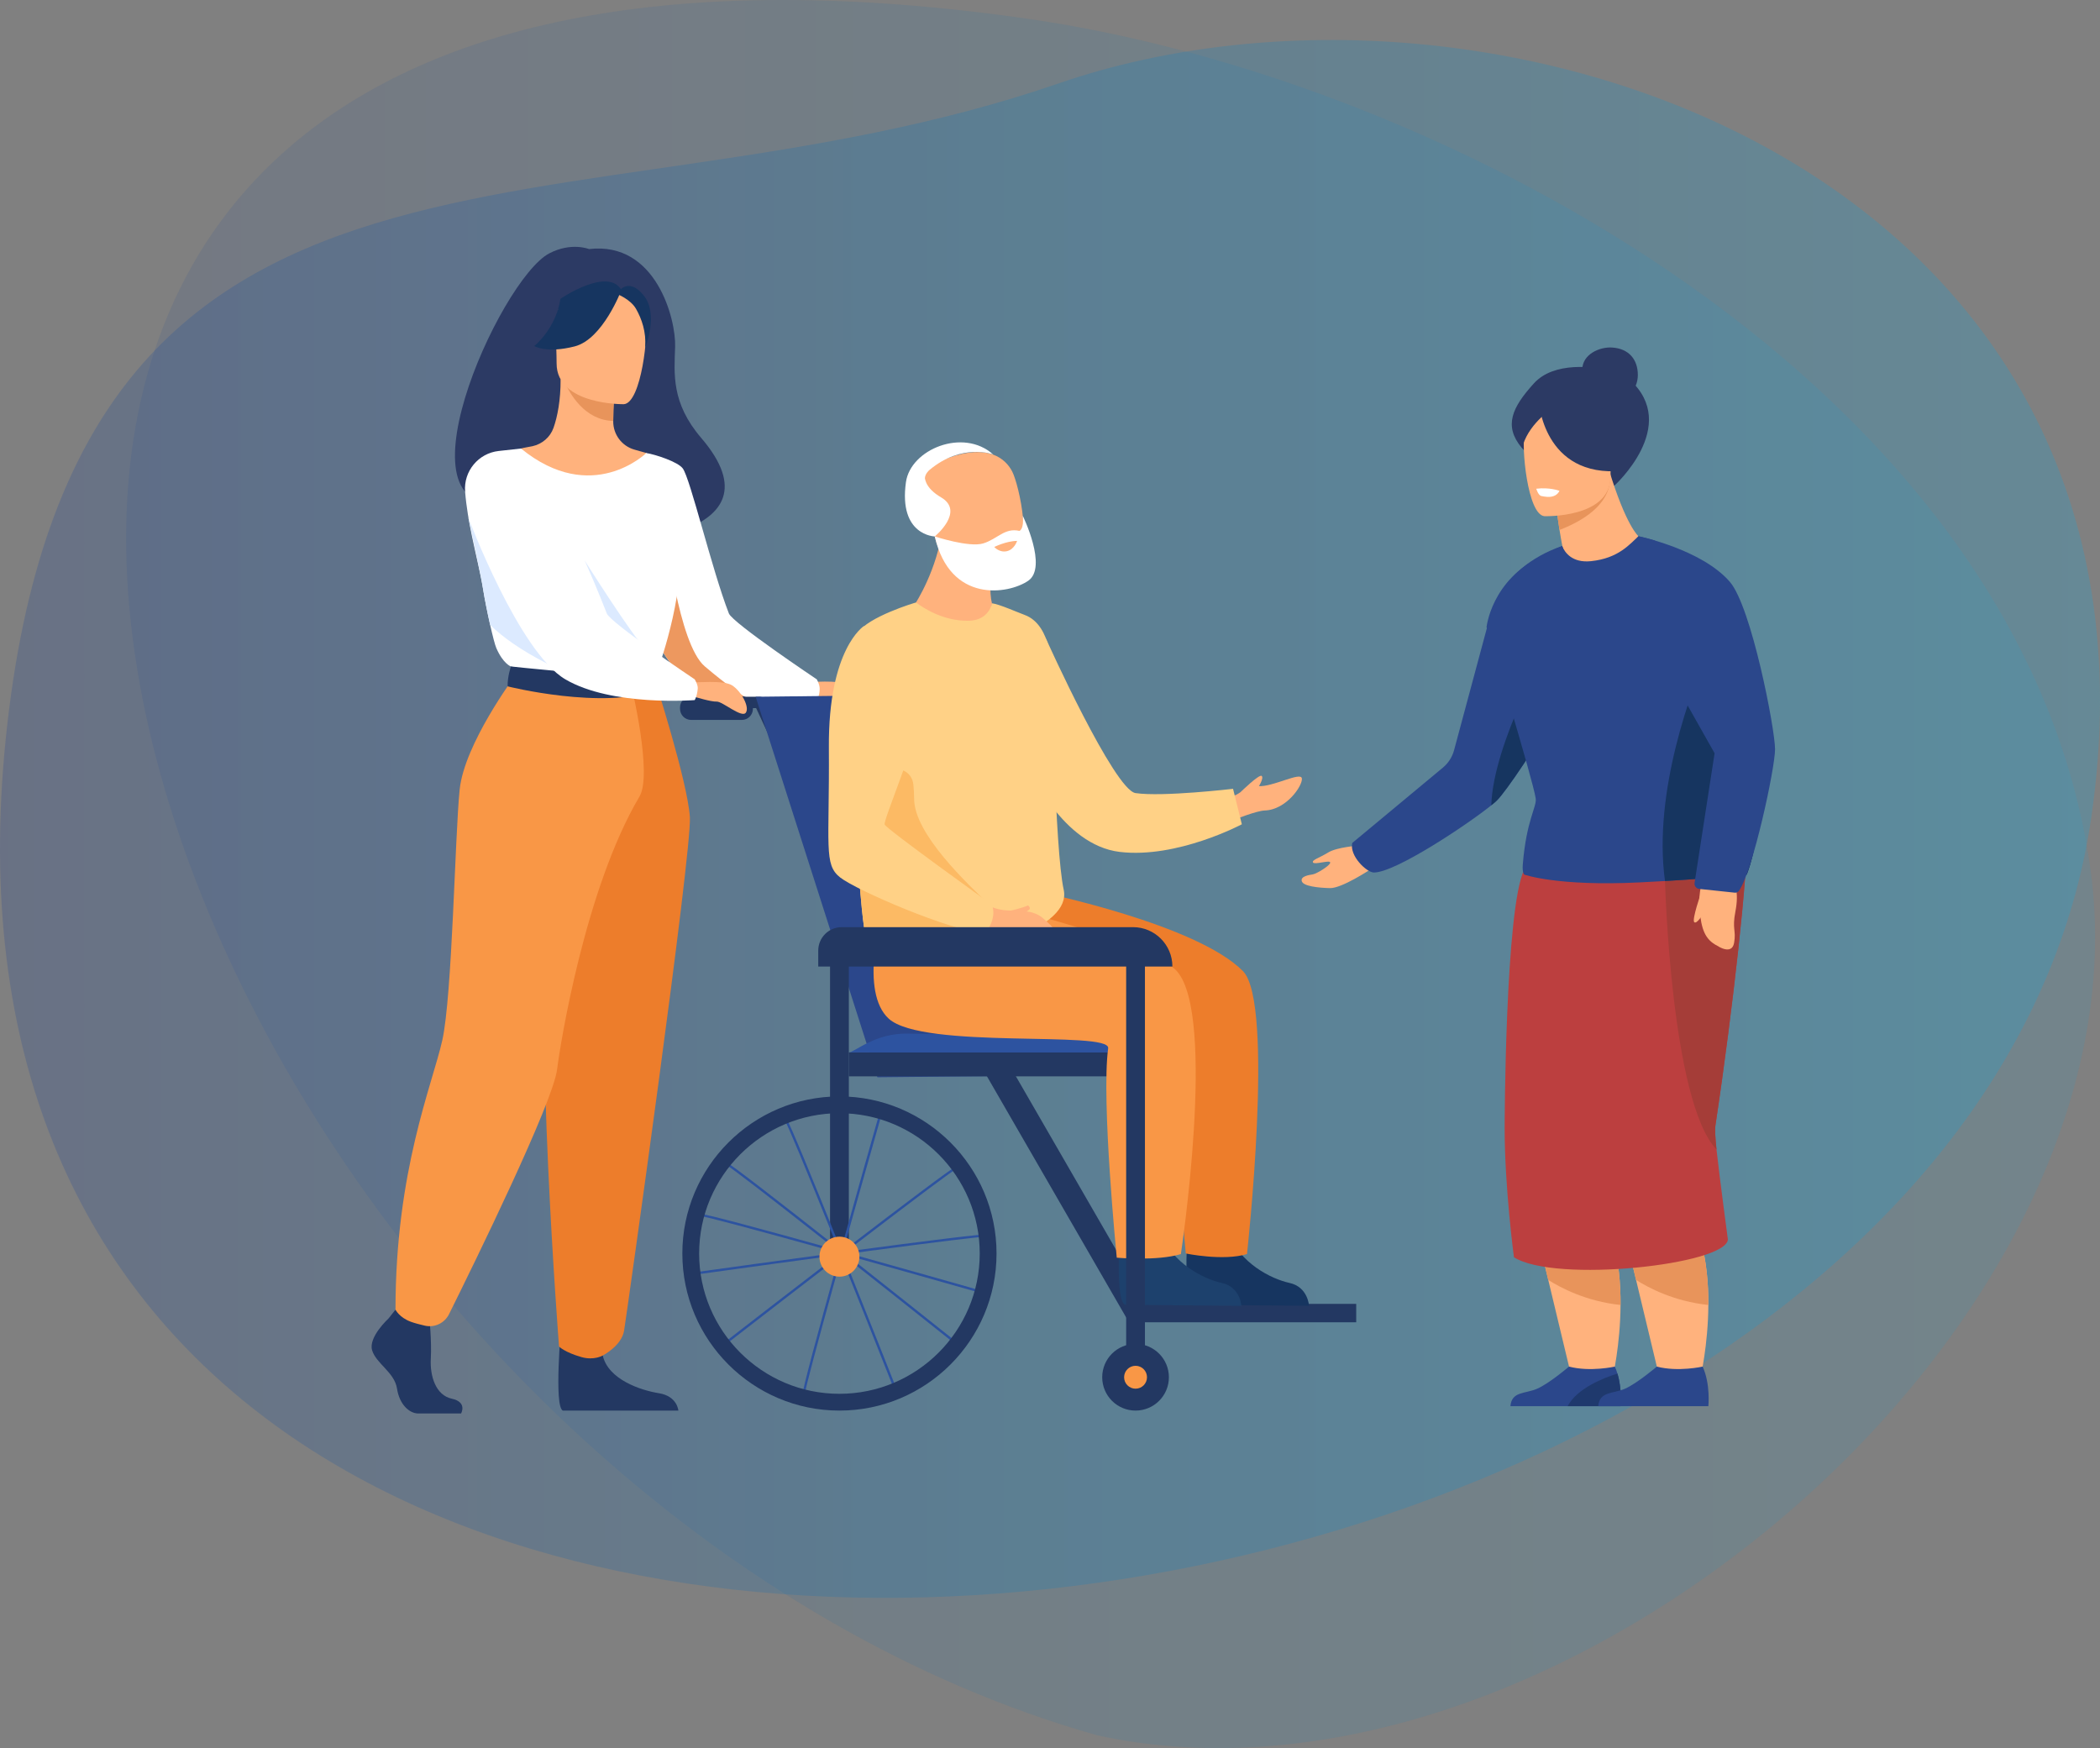 <?xml version="1.0" encoding="utf-8"?>
<!-- Generator: Adobe Illustrator 26.0.3, SVG Export Plug-In . SVG Version: 6.00 Build 0)  -->
<svg version="1.1" id="Layer_1" xmlns="http://www.w3.org/2000/svg" xmlns:xlink="http://www.w3.org/1999/xlink" x="0px" y="0px"
	 viewBox="0 0 180 149.838" style="enable-background:new 0 0 180 149.838;" xml:space="preserve">
<rect x="0" y="0" width="180" height="149.838" fill="#808080" stroke="none"/>
<style type="text/css">
	.st0{opacity:0.1;fill:url(#SVGID_1_);}
	.st1{opacity:0.2;fill:url(#SVGID_00000150780759000012265320000009134685429319960255_);}
	.st2{fill:#2C3A64;}
	.st3{fill:#233862;}
	.st4{fill:#FFB27D;}
	.st5{fill:#FFFFFF;}
	.st6{fill:#ED985F;}
	.st7{fill:#2B478B;}
	.st8{fill:#2D53A0;}
	.st9{fill:#F99746;}
	.st10{fill:#E8945B;}
	.st11{fill:#163560;}
	.st12{fill:#ED7D2B;}
	.st13{fill:#DCEAFF;}
	.st14{fill:#FFD186;}
	.st15{fill:#1D416D;}
	.st16{fill:#FCBA64;}
	.st17{fill:#1F396D;}
	.st18{fill:#BC3F3F;}
	.st19{fill:#A53D38;}
</style>
<g>
	<g>
		<linearGradient id="SVGID_1_" gradientUnits="userSpaceOnUse" x1="10.812" y1="74.919" x2="179.579" y2="74.919">
			<stop  offset="1.385225e-07" style="stop-color:#0E3997"/>
			<stop  offset="0.489" style="stop-color:#007CC4"/>
			<stop  offset="1" style="stop-color:#00AEEF"/>
		</linearGradient>
		<path class="st0" d="M25.074,12.387c-38.176,32.399,5.545,118.381,68.969,136.356
			c19.437,4.246,41.726-4.241,58.679-18.626c17.423-14.783,29.208-35.796,26.459-55.61
			C173.497,33.519,124.198,6.766,87.999,1.597C57.483-2.762,37.169,2.122,25.074,12.387"/>
		
			<linearGradient id="SVGID_00000075852425554280390970000017513278093803684524_" gradientUnits="userSpaceOnUse" x1="9.094947e-13" y1="70.196" x2="180" y2="70.196">
			<stop  offset="1.385225e-07" style="stop-color:#0E3997"/>
			<stop  offset="0.489" style="stop-color:#007CC4"/>
			<stop  offset="1" style="stop-color:#00AEEF"/>
		</linearGradient>
		<path style="opacity:0.2;fill:url(#SVGID_00000075852425554280390970000017513278093803684524_);" d="M179.251,70.077
			c8.098-55.574-51.309-75.748-88.497-62.932C48.953,21.551,6.299,6.024,0.483,63.426
			C-10.455,171.399,167.75,149.006,179.251,70.077z"/>
	</g>
	<g>
		<g>
			<path class="st2" d="M43.858,42.909c-0.365-0.704,7.963-3.239,8.095,3.708c0,0,15.6-0.384,8.151-9.079
				c-2.579-3.01-2.313-5.499-2.236-7.816c0.079-2.317-1.606-9.051-7.38-8.373
				c0,0-1.512-0.615-3.399,0.364C42.796,23.94,33.182,45.471,43.858,42.909z"/>
			<g>
				<path class="st3" d="M77.006,64.236c-0.183,0-0.359-0.104-0.441-0.281l-1.639-3.517h-5.434
					c-0.269,0-0.487-0.218-0.487-0.487c0-0.269,0.218-0.487,0.487-0.487h5.744
					c0.189,0,0.361,0.11,0.441,0.281l1.77,3.798c0.114,0.244,0.008,0.533-0.236,0.647
					C77.144,64.221,77.074,64.236,77.006,64.236z"/>
			</g>
			<path class="st3" d="M73.519,60.686h-4.175c-0.405,0-0.736-0.331-0.736-0.736l0,0
				c0-0.405,0.331-0.736,0.736-0.736h4.175c0.405,0,0.736,0.331,0.736,0.736l0,0
				C74.255,60.354,73.924,60.686,73.519,60.686z"/>
			<path class="st4" d="M69.271,58.424c0.136,0.104,2.559-0.204,3.339,0.288
				c0.78,0.492,1.529,1.857,1.179,2.344c-0.35,0.488-2.007-0.976-2.494-0.951
				c-0.487,0.025-1.887-0.408-1.887-0.408L69.271,58.424z"/>
			<path class="st5" d="M70.01,58.23c0,0,0.253,0.44,0.249,0.824c-0.007,0.647-0.249,0.956-0.249,0.956
				s-2.93,0.234-6.084-0.221c-1.754-0.254-3.577-0.72-5.004-1.559
				c-1.938-1.139-3.738-5.197-5.078-9.069c-1.421-4.106-2.324-8.006-2.324-8.006
				c0.66-1.597,2.406-2.559,3.876-2.323c0.805,0.129,2.694,0.751,3.121,1.312
				c0.655,0.861,2.506,8.72,3.959,12.44C62.796,53.401,70.01,58.23,70.01,58.23z"/>
			<path class="st6" d="M63.926,59.789c-1.754-0.254-3.577-0.72-5.004-1.559
				c-1.938-1.139-3.738-5.197-5.078-9.069c-0.021-2.797-0.021-5.106-0.021-5.106l3.173,1.316
				c0.097,0.195,1.121,9.796,3.412,11.746C62.354,58.772,63.595,59.582,63.926,59.789z"/>
			<g>
				<path class="st3" d="M66.89,64.495c-0.183,0-0.359-0.104-0.442-0.281l-1.638-3.517h-5.434
					c-0.269,0-0.487-0.218-0.487-0.487c0-0.269,0.218-0.487,0.487-0.487h5.744
					c0.189,0,0.361,0.11,0.441,0.281l1.77,3.798c0.113,0.244,0.008,0.533-0.236,0.647
					C67.029,64.481,66.959,64.495,66.89,64.495z"/>
			</g>
			<path class="st3" d="M63.587,61.709h-4.351c-0.521,0-0.948-0.426-0.948-0.948v-0.123
				c0-0.521,0.426-0.948,0.948-0.948h4.351c0.521,0,0.948,0.426,0.948,0.948v0.124
				C64.535,61.283,64.109,61.709,63.587,61.709z"/>
			<polygon class="st7" points="98.399,92.101 75.205,92.339 64.77,59.723 80.542,59.547 			"/>
			
				<rect x="96.78" y="111.762" transform="matrix(-1 -1.224647e-16 1.224647e-16 -1 213.027 225.103)" class="st3" width="19.468" height="1.578"/>
			
				<rect x="72.757" y="90.211" transform="matrix(-1 -1.224647e-16 1.224647e-16 -1 171.535 182.471)" class="st3" width="26.021" height="2.049"/>
			
				<rect x="90.269" y="89.042" transform="matrix(-0.866 0.5 -0.5 -0.866 221.332 144.258)" class="st3" width="2.149" height="25.467"/>
			<path class="st8" d="M72.757,90.211c0.475,0,2.282-1.704,5.117-1.612
				c2.835,0.092,18.654-0.004,18.654-0.004s2.065-0.217,2.258,1.615H72.757z"/>
			<g>
				<path class="st3" d="M100.191,118.052c0-1.579-1.28-2.858-2.858-2.858c-1.579,0-2.858,1.28-2.858,2.858
					c0,1.578,1.279,2.858,2.858,2.858C98.912,120.91,100.191,119.63,100.191,118.052z"/>
				<path class="st9" d="M96.352,118.052c0-0.542,0.439-0.981,0.981-0.981c0.542,0,0.981,0.439,0.981,0.981
					c0,0.542-0.439,0.981-0.981,0.981C96.791,119.033,96.352,118.594,96.352,118.052z"/>
			</g>
			<path class="st3" d="M33.303,113.015c0,0-1.748,1.595-1.407,2.729c0.341,1.133,1.919,1.889,2.132,3.274
				c0.213,1.385,1.066,2.141,1.833,2.141c0.767,0,3.659,0,3.659,0s0.565-0.975-0.799-1.269
				c-1.364-0.294-1.879-1.922-1.794-3.433c0.085-1.512-0.128-3.527-0.128-3.527l-2.899-0.672
				L33.303,113.015z"/>
			<path class="st3" d="M48.099,113.692c0,0-0.627,6.84,0.14,7.218h9.907c0,0-0.087-1.236-1.664-1.488
				c-1.577-0.252-4.349-1.176-4.818-3.233C51.194,114.133,48.099,113.692,48.099,113.692z"/>
			<path class="st4" d="M41.1,65.208c2.021-4.533,3.258-5.834,3.022-7.24
				c-0.176-1.047,0.535-19.522,0.535-19.522c0.24-0.074,0.721-0.141,0.983-0.199
				c0.829-0.184,1.515-0.766,1.801-1.566c0.344-0.963,0.617-2.386,0.611-4.168l0.259,0.051
				L52.664,33.424c0,0-0.099,1.37-0.102,2.66c0,0.011-0,0.022-0,0.032
				c-0.005,1.121,0.73,2.11,1.807,2.421c0.55,0.159,1.028,0.294,1.028,0.294
				s1.599,4.564,1.904,9.252c0.305,4.688-2.907,6.725,0.024,16.094
				C60.317,73.746,39.983,67.712,41.1,65.208z"/>
			<path class="st10" d="M52.664,33.424c0,0-0.099,1.37-0.102,2.66c-2.436-0.069-3.724-2.291-4.251-3.522
				L52.664,33.424z"/>
			<path class="st4" d="M53.477,34.646c0,0-5.764,0.095-5.768-3.495c-0.004-3.59-0.75-5.996,2.929-6.208
				c3.68-0.212,4.396,1.157,4.689,2.355C55.621,28.495,54.976,34.529,53.477,34.646z"/>
			<path class="st11" d="M53.264,24.855c0,0-1.578,4.212-4,4.835c-2.422,0.623-3.472-0.026-3.472-0.026
				s1.858-1.476,2.243-4.052C48.035,25.612,52.074,22.85,53.264,24.855z"/>
			<path class="st11" d="M52.873,25.197c0,0,1.17,0.437,1.652,1.291c0.471,0.835,0.872,1.94,0.779,3.296
				c0,0,1.189-2.863-0.147-4.482C53.74,23.584,52.873,25.197,52.873,25.197z"/>
			<path class="st5" d="M56.482,57.127l-5.718,1.708l-1.813-0.444l-5.156-1.263
				c0,0-0.667-0.222-1.257-1.586c-0.112-0.257-0.314-1.044-0.524-1.973
				c-0.233-1.032-0.475-2.241-0.611-3.096c-0.2-1.258-0.6-2.823-0.95-4.51v-0.001
				c-0.256-1.234-0.485-2.533-0.587-3.824c-0.138-1.747,1.136-3.288,2.877-3.481l1.914-0.211
				C50.731,43.4,55.397,38.832,55.397,38.832s1.598,2.842,2.643,6.934
				C59.087,49.857,56.482,57.127,56.482,57.127z"/>
			<path class="st12" d="M56.118,58.23c0,0,2.832,8.814,3.014,11.815c0.182,3.001-5.413,42.629-5.638,44.011
				c-0.212,1.303-1.83,2.134-1.83,2.134s-0.744,0.439-1.807,0.139
				c-1.474-0.416-1.94-0.914-1.94-0.914s-2.204-28.262-0.84-38.358
				c1.364-10.096,1.38-18.827,1.38-18.827H56.118z"/>
			<path class="st9" d="M44.121,57.967c0,0-4.319,5.795-4.722,9.713
				c-0.403,3.918-0.632,17.679-1.49,21.498c-0.858,3.819-4.01,11.169-4.01,23.081
				c0,0,0.328,0.683,1.339,1.046c0.323,0.116,0.757,0.229,1.178,0.326
				c0.834,0.191,1.69-0.216,2.071-0.983c2.131-4.291,8.919-18.128,9.267-21.001
				c0.246-2.033,2.39-15.487,7.064-23.381c1.122-1.895-0.689-9.432-0.689-9.432L44.121,57.967z"/>
			<path class="st3" d="M56.571,56.869c0,0-1.137,0.899-3.395,0.945c-2.697,0.054-9.381-0.688-9.381-0.688
				s-0.297,0.83-0.285,1.706c0,0,8.163,2.059,12.893,0.301C56.403,59.133,57.013,57.985,56.571,56.869z"
				/>
			<path class="st13" d="M46.869,56.869c-2.206-1.129-3.766-2.242-4.856-3.302
				c-0.233-1.032-0.475-2.241-0.611-3.096c-0.2-1.258-0.894-4.368-1.244-6.056l9.183,13.228
				C49.341,57.644,49.754,58.345,46.869,56.869z"/>
			<path class="st13" d="M50.12,48.054c0,0,4.084,6.484,5.267,7.649c1.183,1.165-4.83-0.926-4.83-0.926
				L50.12,48.054z"/>
			<path class="st4" d="M59.409,58.457c0.136,0.104,2.559-0.204,3.339,0.288
				c0.78,0.492,1.528,1.857,1.179,2.344c-0.35,0.487-2.007-0.976-2.495-0.951
				c-0.487,0.025-1.887-0.408-1.887-0.408L59.409,58.457z"/>
			<path class="st5" d="M40.158,44.416c0,0,4.306,11.466,8.299,13.813
				c3.993,2.348,11.088,1.78,11.088,1.78s0.206-0.315,0.262-0.984
				c0.028-0.331-0.262-0.796-0.262-0.796s-7.215-4.828-7.534-5.645
				c-1.453-3.72-3.558-8.481-4.435-9.114C46.698,42.837,41.144,42.028,40.158,44.416z"/>
			<g>
				<path class="st4" d="M105.105,68.302c0,0,0.633,0,1.042-0.282c0.368-0.254,1.05-0.684,1.702-0.636
					c1.238,0.092,3.647-1.262,3.739-0.665c0.092,0.597-1.319,2.696-3.189,2.754
					c-0.688,0.021-2.593,0.78-2.593,0.78L105.105,68.302z"/>
				<path class="st14" d="M89.657,54.739c0.066,0.178,5.853,12.975,7.676,13.242
					c2.315,0.34,8.357-0.367,8.357-0.367l0.754,3.04c0,0-5.541,2.956-10.468,2.368
					c-4.926-0.589-7.705-7.068-7.705-7.068L89.657,54.739z"/>
				<path class="st11" d="M101.76,106.257c0,0-0.345,5.49,0.522,5.575
					c0.115,0.011,4.397,0.048,4.397,0.048l5.523,0.047c0,0-0.081-1.614-1.677-1.961
					c-1.595-0.347-4.26-1.713-5.21-4.249C104.317,103.051,101.76,106.257,101.76,106.257z"/>
				<path class="st12" d="M81.236,78.46c0,0-1.907,6.552,0.604,8.853
					c2.928,2.683,19.039,0.99,18.812,2.538c-0.389,2.652,0.984,17.593,0.984,17.593
					s3.209,0.669,5.249,0.05c0,0,2.38-21.482-0.34-24.247c-3.969-4.036-17.339-6.769-17.339-6.769
					L81.236,78.46z"/>
				<path class="st15" d="M95.96,106.261c0,0-0.345,5.491,0.522,5.575c0.115,0.011,4.397,0.048,4.397,0.048
					l5.523,0.047c0,0-0.081-1.614-1.677-1.961c-1.595-0.347-4.26-1.714-5.21-4.249
					C98.517,103.055,95.96,106.261,95.96,106.261z"/>
				<path class="st9" d="M75.569,78.46c0,0-1.907,6.552,0.604,8.853c2.928,2.683,19.02,0.987,18.812,2.538
					c-0.604,4.499,0.737,17.953,0.737,17.953s3.457,0.31,5.496-0.31c0,0,3.077-20.387-0.34-24.247
					c-2.21-2.497-15.828-5.778-15.828-5.778L75.569,78.46z"/>
				<path class="st4" d="M85.745,46.602c0,0-1.283,2.804-0.707,5.191l-1.653,6.401l-4.941-6.44
					c0,0,1.923-2.914,2.357-6.601L85.745,46.602z"/>
				<path class="st14" d="M78.735,82.141c-1.677,0.11-3.122,0.032-4.003-0.265
					c-0.661-0.222-1.156-6.155-1.403-12.473c-0.274-6.994-0.245-14.459,0.201-15.165
					c0.859-1.358,4.871-2.578,4.985-2.593c0.7,0.525,2.398,1.6,4.5,1.564
					c1.422-0.024,1.878-0.955,2.023-1.496c0.59,0.065,2.298,0.82,2.78,0.993
					c2.408,0.867,2.352,4.922,2.352,4.922s0.232,15.088,1.004,18.638
					C91.877,79.503,84.109,81.788,78.735,82.141z"/>
				<g>
					<path class="st4" d="M86.667,48.185c0,0-5.512,1.783-6.448-1.844c-0.936-3.627-2.998-5.647,1.096-7.105
						c3.367-1.199,4.863,0.052,5.445,1.179C87.342,41.543,88.687,47.426,86.667,48.185z"/>
					<path class="st5" d="M87.666,44.21c0,0,2.159,4.406,0.469,5.57
						c-1.689,1.164-6.697,1.966-8.012-3.798c0,0,2.946,0.972,4.161,0.595
						c1.215-0.376,1.83-1.364,3.099-1.07C87.384,45.507,87.792,45.364,87.666,44.21z"/>
					<path class="st5" d="M79.277,41c0.009-0.399,0.384-0.709,0.384-0.709
						c2.797-2.349,5.463-1.34,5.463-1.34c-2.568-2.296-7.075-0.438-7.471,2.373
						c-0.647,4.59,2.47,4.658,2.47,4.658s2.61-2.134,0.538-3.352
						c-0.687-0.404-1.07-0.824-1.258-1.23l0,0l0,0C79.341,41.264,79.3,41.131,79.277,41z"/>
					<path class="st4" d="M87.18,46.364c0,0-0.227,0.733-0.875,0.881
						c-0.648,0.148-1.081-0.361-1.081-0.361S86.258,46.369,87.18,46.364z"/>
				</g>
				<path class="st16" d="M85.032,77.779l1.114,2.683c0,0-5.629-0.557-6.649,0.268
					c-0.474,0.384-0.861,1.004-0.763,1.411c-1.677,0.11-3.122,0.032-4.003-0.265
					c-0.661-0.222-1.156-6.155-1.403-12.473l0.805-1.22l1.948-1.866
					c0.809-0.776,2.087-0.24,2.207,0.929c0.04,0.396,0.066,0.808,0.066,1.216
					C78.355,71.483,82.898,75.736,85.032,77.779z"/>
				<path class="st4" d="M84.846,77.683c0,0,0.678,0.33,1.534,0.357c1.512,0.049,2.005,0.054,2.651,0.407
					c0.361,0.197,0.99,0.803,1.309,1.171c0.203,0.234,0.44,1.208,0.226,1.343
					c-0.391,0.247-2.516-0.573-3.091-0.425c-0.433,0.111-1.196,0.025-1.692-0.222
					c-0.497-0.247-1.421-0.548-1.421-0.548L84.846,77.683z"/>
				<path class="st4" d="M86.505,78.09c0,0,1.128-0.259,1.613-0.481c0,0,0.263,0.191,0.102,0.357
					s-0.621,0.345-0.621,0.345L86.505,78.09z"/>
				<path class="st14" d="M74.049,53.666c0,0-3.06,1.919-3.003,10.4
					c0.057,8.481-0.453,10.029,0.963,11.143c1.416,1.114,9.472,4.592,12.419,4.798
					c0,0,1.058-1.176,0.604-2.456c0,0-9.095-6.51-9.208-6.882c-0.113-0.371,2.758-7.161,3.041-9.389
					C79.148,59.052,74.049,53.666,74.049,53.666z"/>
				<path class="st4" d="M106.339,67.892c0,0,1.598-1.567,1.807-1.38c0.218,0.195-0.339,1.05-0.339,1.05
					L106.339,67.892z"/>
			</g>
			
				<rect x="71.147" y="81.142" transform="matrix(-1 -1.224647e-16 1.224647e-16 -1 143.904 189.148)" class="st3" width="1.61" height="26.864"/>
			<path class="st3" d="M70.136,82.846h30.355l0,0c0-1.863-1.51-3.374-3.374-3.374h-24.972
				c-1.11,0-2.01,0.9-2.01,2.01V82.846z"/>
			
				<rect x="96.528" y="81.893" transform="matrix(-1 -1.224647e-16 1.224647e-16 -1 194.666 197.447)" class="st3" width="1.61" height="33.66"/>
			<g>
				<g>
					<g>
						<path class="st8" d="M68.79,119.54c-0.119-0.537,5.946-21.859,6.638-24.289l0.198,0.056
							c-1.859,6.526-6.674,23.594-6.634,24.194L68.79,119.54z"/>
					</g>
					<g>
						<path class="st8" d="M60.014,104.048c0.537-0.119,21.859,5.946,24.289,6.638l-0.056,0.198
							c-6.526-1.859-23.594-6.674-24.194-6.634L60.014,104.048z"/>
					</g>
					<g>
						<path class="st8" d="M62.247,99.63c0.541,0.097,17.877,13.913,19.852,15.489l-0.128,0.161
							c-5.305-4.231-19.197-15.254-19.766-15.448L62.247,99.63z"/>
					</g>
					<g>
						<path class="st8" d="M84.798,105.804c-0.515-0.193-22.472,2.866-24.973,3.215l0.029,0.203
							c6.72-0.938,24.29-3.347,24.879-3.224L84.798,105.804z"/>
					</g>
					<g>
						<path class="st8" d="M67.395,95.873c0.421,0.354,8.576,20.968,9.504,23.317l-0.191,0.076
							c-2.494-6.31-9.053-22.787-9.45-23.239L67.395,95.873z"/>
					</g>
					<g>
						<path class="st8" d="M82.088,99.896c-0.543,0.09-18.061,13.674-20.057,15.223l0.126,0.162
							c5.361-4.16,19.399-14.997,19.97-15.184L82.088,99.896z"/>
					</g>
				</g>
				<path class="st9" d="M70.239,107.717c0-0.946,0.767-1.713,1.713-1.713c0.946,0,1.713,0.767,1.713,1.713
					c0,0.946-0.767,1.713-1.713,1.713C71.006,109.43,70.239,108.663,70.239,107.717z"/>
				<g>
					<path class="st3" d="M58.487,107.446c0-7.424,6.04-13.465,13.465-13.465
						c7.425,0,13.465,6.04,13.465,13.465c0,7.424-6.04,13.464-13.465,13.464
						C64.527,120.91,58.487,114.87,58.487,107.446z M59.926,107.446c0,6.631,5.395,12.026,12.025,12.026
						c6.631,0,12.026-5.395,12.026-12.026c0-6.631-5.394-12.026-12.026-12.026
						C65.321,95.42,59.926,100.815,59.926,107.446z"/>
				</g>
			</g>
		</g>
		<g>
			<g>
				<path class="st4" d="M116.426,72.486c0,0-1.837,0.125-2.587,0.589c-0.749,0.464-1.427,0.642-1.293,0.856
					c0.134,0.214,1.445-0.241,1.472,0c0.027,0.241-1.158,0.963-1.489,1.017
					c-0.331,0.054-1.08,0.161-0.946,0.589c0.134,0.428,1.403,0.562,2.414,0.589
					c1.011,0.027,3.473-1.606,3.473-1.606L116.426,72.486z"/>
				<path class="st7" d="M117.764,74.788c1.86-0.001,7.998-4.102,10.061-5.758
					c0.224-0.179,0.397-0.331,0.51-0.446c0.769-0.784,3.421-4.65,5.304-8.093
					c1.084-1.983,1.912-3.826,1.978-4.858c0.234-3.686-1.704-8.841-1.704-8.841
					c-5.736,1.996-6.339,6.576-6.339,6.576l-2.94,10.94c-0.156,0.582-0.489,1.101-0.952,1.486
					l-7.772,6.461C115.647,73.361,117.144,74.788,117.764,74.788z"/>
				<path class="st11" d="M127.825,69.029c0.224-0.179,0.397-0.331,0.51-0.446
					c0.769-0.784,3.421-4.65,5.304-8.093c0.244-2.081,0.076-4.033-0.781-5.397
					C132.857,55.093,127.981,63.673,127.825,69.029z"/>
				<path class="st4" d="M131.129,103.126l0.975,4.066l0.603,2.517l2.009,8.378c0,0,1.719,0.53,3.507,0
					c0,0,0.662-2.772,0.681-6.23c0.011-1.808-0.156-3.805-0.684-5.69
					c-0.214-0.767-0.49-1.515-0.837-2.225C134.549,98.152,131.129,103.126,131.129,103.126z"/>
				<path class="st7" d="M129.464,120.534h9.441c0,0,0.149-1.429-0.267-2.795
					c-0.061-0.203-0.135-0.405-0.224-0.6c0,0-2.108,0.478-3.925,0c0,0-1.709,1.455-2.742,1.901
					C130.715,119.487,129.574,119.244,129.464,120.534z"/>
				<path class="st10" d="M132.104,107.192l0.603,2.517c1.027,0.655,3.241,1.841,6.197,2.148
					c0.011-1.808-0.156-3.805-0.684-5.69c-0.868-0.44-1.752-0.671-2.505-0.54
					C133.842,105.953,132.728,106.638,132.104,107.192z"/>
				<path class="st17" d="M134.368,120.534h4.537c0,0,0.149-1.429-0.267-2.795
					C137.499,118.093,135.181,118.983,134.368,120.534z"/>
				<path class="st4" d="M138.655,103.126l0.975,4.066l0.603,2.517l2.009,8.378c0,0,1.719,0.53,3.507,0
					c0,0,0.662-2.772,0.681-6.23c0.011-1.808-0.156-3.805-0.684-5.69
					c-0.214-0.767-0.49-1.515-0.837-2.225C142.074,98.152,138.655,103.126,138.655,103.126z"/>
				<path class="st7" d="M145.94,117.139c0,0-2.107,0.478-3.925,0c0,0-1.709,1.456-2.742,1.902
					c-1.032,0.446-2.174,0.204-2.283,1.493h9.44C146.43,120.534,146.628,118.649,145.94,117.139z"/>
				<path class="st10" d="M139.63,107.192l0.603,2.517c1.026,0.655,3.241,1.841,6.197,2.148
					c0.011-1.808-0.156-3.805-0.684-5.69c-0.868-0.44-1.752-0.671-2.505-0.54
					C141.367,105.953,140.254,106.638,139.63,107.192z"/>
				<path class="st18" d="M129.768,107.768c3.526,2.239,18.216,0.638,18.336-1.529
					c0,0-0.727-5.429-0.974-7.703c-0.103-0.945-0.15-1.701-0.09-2.095
					c1.528-10.11,2.81-22.019,2.655-24.295c-0.022-0.32-0.037-0.486-0.037-0.486
					s-1.102-0.093-2.78-0.158c-4.875-0.193-14.606-0.159-16.222,3.029
					c-1.647,3.247-1.687,22.113-1.687,22.113C128.967,101.832,129.768,107.768,129.768,107.768z"/>
				<path class="st19" d="M147.13,98.536c-0.103-0.945-0.15-1.701-0.09-2.095
					c1.528-10.11,2.81-22.019,2.655-24.295c-0.022-0.32-0.037-0.486-0.037-0.486
					s-1.102-0.093-2.78-0.158c-2.522,1.485-4.163,4.016-4.163,4.016S143.222,94.437,147.13,98.536z"
					/>
				<path class="st2" d="M140.386,32.143c0-1.315-0.756-2.264-2.214-2.355
					c-1.069-0.066-2.548,0.582-2.548,1.897c0,1.315,1.066,2.839,2.381,2.839
					C139.32,34.524,140.386,33.458,140.386,32.143z"/>
				<path class="st2" d="M138.355,41.649c0,0,5.724-5.155,1.32-9.116c-0.427-0.384-0.946-0.649-1.507-0.772
					c-1.541-0.336-4.965-0.808-6.696,1.105c-1.865,2.061-2.602,3.628-1.047,5.507
					C131.978,40.251,138.355,41.649,138.355,41.649z"/>
				<path class="st4" d="M145.829,75.792c0,0-0.255,0.993-0.151,2.171c0.147,1.659,0.451,2.569,1.526,3.108
					c0,0,1.243,0.85,1.433-0.255c0.19-1.105-0.187-1.143,0.113-2.693
					c0.3-1.549,0.073-2.728-0.818-3.425L145.829,75.792z"/>
				<path class="st4" d="M133.195,41.596c0,0,0.077,0.85,0.222,1.998c0.07,0.561,0.156,1.193,0.257,1.833
					c0.072,0.459,0.152,0.922,0.239,1.365l1.95,6.587l4.58-7.411c0,0-1.076-0.89-2.535-5.716
					c-0.014-0.051-0.024-0.079-0.024-0.079L133.195,41.596z"/>
				<path class="st7" d="M130.526,74.092c-0.06,0.74,0.128,0.875,0.128,0.875s2.816,1.021,9.898,0.668
					c0.766-0.038,1.488-0.077,2.162-0.117c4.564-0.269,7.005-0.55,7.005-0.55
					s3.738-8.629-3.285-19.259c-0.794-1.202-1.726-2.43-2.816-3.673
					c-1.137-1.297-1.389-3.033-1.819-4.683c-0.123-0.473,0.233-0.577,0.055-1.023
					c0,0-1.281-0.362-1.413-0.362c-0.727,0.641-1.687,1.887-4.069,2.133
					c-1.61,0.168-2.241-0.739-2.47-1.283c-0.614,0.222-1.25,0.605-1.771,0.855
					c-4.315,2.072-4.712,6.089-4.712,6.089s3.966,13.04,4.212,14.668
					C131.743,69.154,130.833,70.28,130.526,74.092z"/>
				<path class="st10" d="M133.416,43.594c0.07,0.561,0.156,1.193,0.257,1.833
					c5.002-1.947,4.366-4.673,4.234-5.176c-0.014-0.051-0.024-0.079-0.024-0.079
					S135.318,41.993,133.416,43.594z"/>
				<g>
					<path class="st4" d="M132.377,44.245c0,0,5.601,0.18,5.659-3.31c0.058-3.49,0.82-5.817-2.753-6.079
						c-3.574-0.262-4.291,1.058-4.594,2.218C130.386,38.234,130.921,44.109,132.377,44.245z"/>
				</g>
				<path class="st2" d="M131.888,34.333c0,0,0.351,6.65,7.18,6.024
					C139.067,40.358,138.922,31.466,131.888,34.333z"/>
				<path class="st2" d="M133.195,34.913c0,0-2.024,1.235-2.653,3.215
					C130.542,38.128,128.285,34.982,133.195,34.913z"/>
				<path class="st11" d="M142.714,75.517c4.564-0.269,7.005-0.55,7.005-0.55s3.738-8.629-3.285-19.259
					C145.012,59.022,141.659,67.879,142.714,75.517z"/>
				<path class="st7" d="M140.442,45.967c0,0,5.419,1.112,7.832,3.907c1.85,2.142,3.873,12.614,3.873,14.345
					c0,1.653-1.901,10.445-3.087,12.131c-0.082,0.117-0.22,0.182-0.362,0.167l-3.052-0.324
					c-0.255-0.027-0.435-0.261-0.396-0.514l1.715-11.113l-6.018-10.674
					C140.947,53.891,137.398,49.685,140.442,45.967z"/>
				<path class="st4" d="M145.808,76.519c0,0-0.803,2.31-0.589,2.524c0.214,0.214,0.776-0.723,0.776-0.723
					L145.808,76.519z"/>
			</g>
			<path class="st5" d="M131.681,41.892c0,0,0.166,0.571,0.434,0.624c0.268,0.054,0.696,0.143,1.07,0
				c0.375-0.143,0.482-0.446,0.482-0.446S132.818,41.749,131.681,41.892z"/>
		</g>
	</g>
</g>
</svg>
